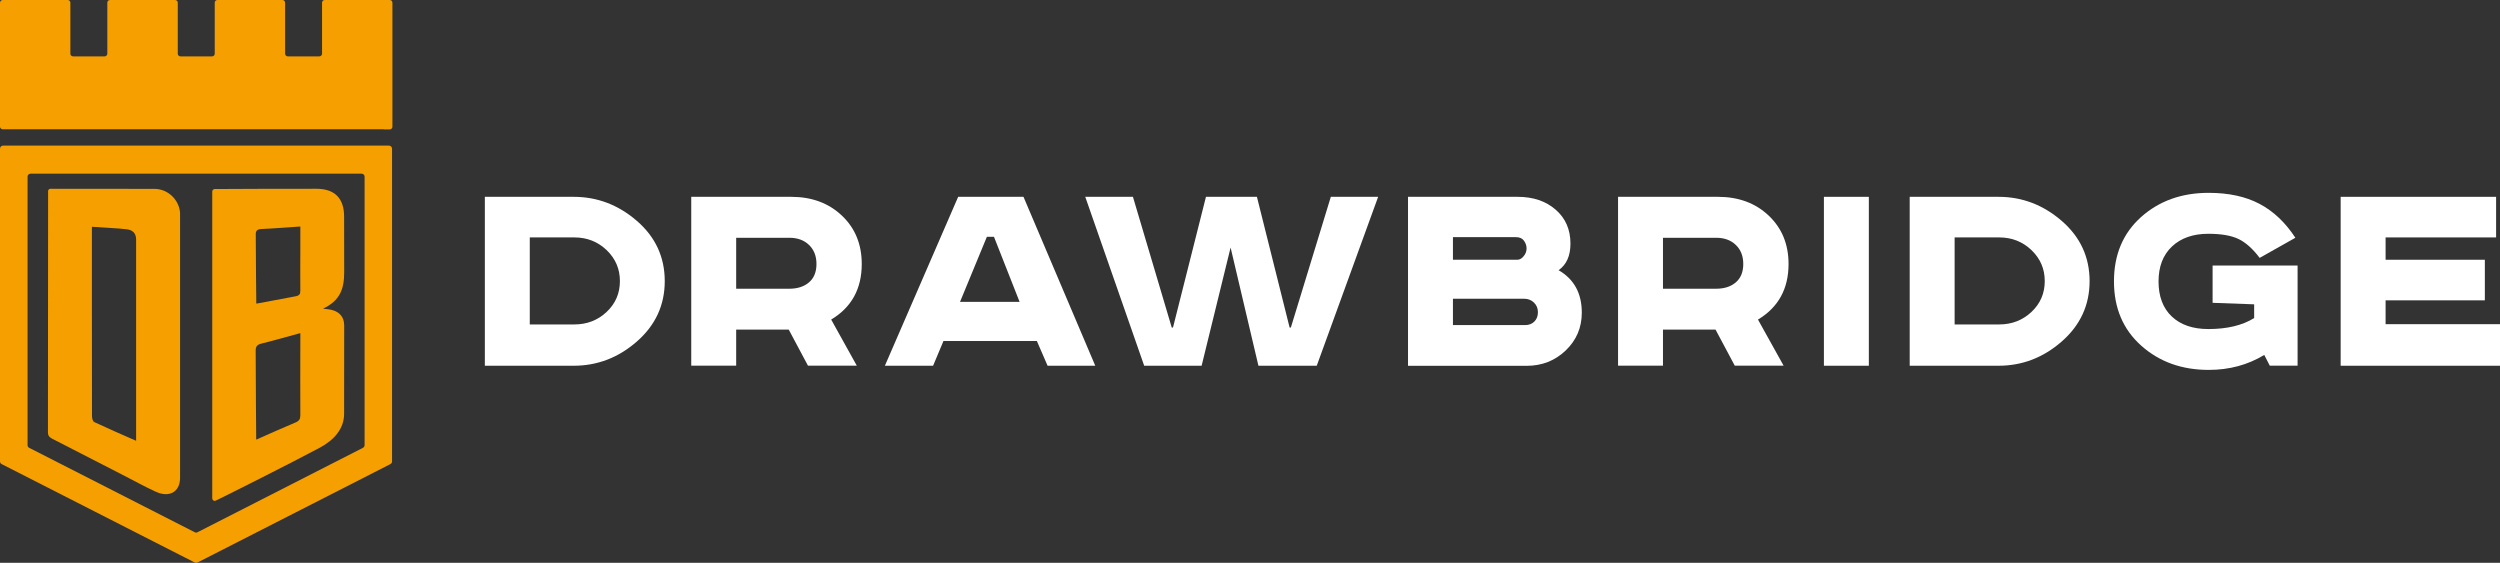 <?xml version="1.0" encoding="UTF-8"?><svg id="Layer_2" xmlns="http://www.w3.org/2000/svg" viewBox="0 0 282.1 63.51"><rect x="0" y="0" width="282.1" height="63.51" fill="#333333" stroke="none"/><defs><style>.cls-1{fill:#fff;}.cls-1,.cls-2{stroke-width:0px;}.cls-2{fill:#f69f00;}</style></defs><g id="Layer_1-2"><path class="cls-1" d="M54.71,22.21h10.03c2.66,0,5.04.91,7.13,2.72,2.09,1.81,3.14,4.08,3.14,6.79s-1.05,4.98-3.14,6.81c-2.09,1.83-4.47,2.74-7.13,2.74h-10.03v-19.06ZM59.78,26.79v9.82h5.03c1.42,0,2.64-.47,3.64-1.41,1-.94,1.5-2.1,1.5-3.48s-.5-2.54-1.5-3.5c-1-.95-2.21-1.43-3.64-1.43h-5.03Z"/><path class="cls-1" d="M78.01,22.21h11.27c2.32,0,4.23.71,5.72,2.12,1.49,1.41,2.24,3.23,2.24,5.46,0,2.8-1.15,4.89-3.45,6.27l2.89,5.2h-5.51l-2.17-4.07h-5.93v4.07h-5.07v-19.06ZM83.07,26.83v5.75h6c.92,0,1.66-.24,2.22-.72.56-.48.84-1.17.84-2.07s-.28-1.61-.84-2.15c-.56-.54-1.3-.81-2.22-.81h-6Z"/><path class="cls-1" d="M108.12,22.21h7.37l8.1,19.06h-5.38l-1.21-2.79h-10.54l-1.17,2.79h-5.44l8.27-19.06ZM111.36,26.72l-3.03,7.34h6.72l-2.89-7.34h-.79Z"/><path class="cls-1" d="M122.46,22.21h5.38l4.38,14.75h.14l3.72-14.75h5.75l3.69,14.75h.14l4.51-14.75h5.34l-6.93,19.06h-6.58l-3.14-13.34-3.27,13.34h-6.48l-6.65-19.06Z"/><path class="cls-1" d="M158.88,22.21h12.37c1.75,0,3.18.48,4.29,1.45,1.11.96,1.67,2.24,1.67,3.83,0,1.38-.45,2.38-1.34,3,1.75,1.01,2.62,2.61,2.62,4.79,0,1.68-.6,3.1-1.81,4.26-1.21,1.16-2.68,1.74-4.43,1.74h-13.37v-19.06ZM163.95,26.76v2.55h7.27c.25,0,.49-.13.71-.4.22-.26.33-.56.33-.88,0-.3-.1-.59-.29-.86-.2-.28-.5-.41-.91-.41h-7.1ZM163.95,33.72v2.96h8.17c.41,0,.75-.13,1.02-.4.26-.26.4-.61.4-1.05s-.15-.8-.45-1.09c-.3-.29-.67-.43-1.1-.43h-8.03Z"/><path class="cls-1" d="M182.59,22.21h11.27c2.32,0,4.23.71,5.72,2.12,1.49,1.41,2.24,3.23,2.24,5.46,0,2.8-1.15,4.89-3.45,6.27l2.89,5.2h-5.51l-2.17-4.07h-5.93v4.07h-5.07v-19.06ZM187.65,26.83v5.75h6c.92,0,1.66-.24,2.22-.72.56-.48.84-1.17.84-2.07s-.28-1.61-.84-2.15c-.56-.54-1.3-.81-2.22-.81h-6Z"/><path class="cls-1" d="M205.81,22.21h5.07v19.06h-5.07v-19.06Z"/><path class="cls-1" d="M215.49,22.21h10.03c2.66,0,5.04.91,7.13,2.72,2.09,1.81,3.14,4.08,3.14,6.79s-1.05,4.98-3.14,6.81c-2.09,1.83-4.47,2.74-7.13,2.74h-10.03v-19.06ZM220.56,26.79v9.82h5.03c1.42,0,2.64-.47,3.64-1.41,1-.94,1.5-2.1,1.5-3.48s-.5-2.54-1.5-3.5c-1-.95-2.21-1.43-3.64-1.43h-5.03Z"/><path class="cls-1" d="M249.68,29.96h9.58v11.3h-3.14l-.62-1.21c-1.86,1.13-3.95,1.69-6.27,1.69-3.03,0-5.57-.91-7.62-2.74-2.04-1.83-3.07-4.24-3.07-7.25s1.02-5.43,3.05-7.25,4.58-2.74,7.63-2.74c2.25,0,4.16.41,5.74,1.24,1.57.83,2.92,2.1,4.05,3.83l-4.03,2.27c-.76-1.01-1.55-1.72-2.36-2.12-.82-.4-1.96-.6-3.43-.6-1.72,0-3.09.48-4.1,1.43-1.01.95-1.52,2.27-1.52,3.95s.5,3.02,1.5,3.96c1,.94,2.37,1.41,4.12,1.41,2.11,0,3.84-.41,5.17-1.24v-1.55l-4.69-.17v-4.2Z"/><path class="cls-1" d="M264.12,22.21h17.54v4.58h-12.47v2.52h11.2v4.58h-11.2v2.69h12.92v4.69h-17.99v-19.06Z"/><path class="cls-2" d="M0,16.78v35.28c0,.13.07.25.19.31l21.78,11.1c.1.05.22.05.32,0l21.76-11.1c.12-.06.19-.18.19-.31V16.78c0-.19-.16-.35-.35-.35H.35C.16,16.43,0,16.58,0,16.78ZM40.96,50.53l-18.68,9.53c-.09.05-.21.05-.3,0L3.29,50.53c-.11-.06-.18-.17-.18-.3v-30.3c0-.18.15-.33.33-.33h37.37c.18,0,.33.15.33.33v30.3c0,.12-.07.24-.18.3Z"/><path class="cls-2" d="M43.3,14.59H.3c-.16,0-.3-.13-.3-.3V.3c0-.16.13-.3.3-.3h7.34c.16,0,.3.13.3.3v5.76c0,.16.13.3.3.3h3.57c.16,0,.3-.13.3-.3V.3c0-.16.13-.3.3-.3h7.35c.16,0,.3.13.3.3v5.76c0,.16.13.3.3.3h3.57c.16,0,.3-.13.3-.3V.3c0-.16.13-.3.3-.3h7.34c.16,0,.3.13.3.3v5.76c0,.16.13.3.3.3h3.57c.16,0,.3-.13.3-.3V.3c0-.16.13-.3.3-.3h7.34c.16,0,.3.13.3.3v14c0,.16-.13.3-.3.3h-.65Z"/><path class="cls-2" d="M5.42,21.58c0-.16.13-.28.28-.28,1.48,0,8.23,0,11.71.01,1.53,0,2.78,1.2,2.91,2.69.01.16,0,.33,0,.49,0,9.69,0,19.38,0,29.07,0,.14,0,.29,0,.43-.04,1.52-1.22,2.19-2.73,1.5-1.16-.53-2.27-1.14-3.39-1.72-2.77-1.42-5.53-2.85-8.3-4.26-.33-.17-.49-.35-.49-.71.01-8.42.02-24.85.02-27.22ZM15.36,49.74c0-.42,0-.68,0-.94,0-7.25,0-14.51,0-21.76q0-1.11-1.2-1.18c-.23-.01-.45-.05-.68-.07-1.01-.07-2.02-.13-3.11-.2,0,.34,0,.58,0,.82,0,2.8,0,5.6,0,8.4,0,4.05,0,8.09.01,12.14,0,.23.08.6.26.68,1.51.71,3.04,1.37,4.72,2.11Z"/><path class="cls-2" d="M23.95,56.23V21.62c0-.16.12-.28.28-.29,1.46-.01,8.16-.04,11.47-.03,2.14,0,3.13,1.15,3.13,3.14,0,2.09.01,4.18.01,6.26,0,1.89-.46,3.22-2.39,4.13.26.03.39.05.53.06,1.18.12,1.85.76,1.86,1.83,0,3.32-.01,6.64-.01,9.96,0,1.75-1.19,3.01-2.77,3.85-3.41,1.82-10.01,5.13-11.71,5.96-.19.09-.4-.05-.4-.26ZM33.88,37.59c-1.55.42-2.96.83-4.38,1.18-.53.13-.65.36-.65.81,0,3.13.06,9.7.06,10.03,1.54-.68,2.98-1.33,4.44-1.94.42-.18.54-.4.54-.8-.02-2.85,0-5.7,0-8.56,0-.2,0-.4,0-.72ZM33.88,25.56c-1.53.1-2.94.22-4.34.28-.55.02-.69.2-.68.66,0,2.43.06,7.53.06,7.76.22-.01,3.1-.59,4.4-.82.47-.08.58-.26.57-.65-.02-1.55,0-3.1,0-4.64,0-.83,0-1.66,0-2.59Z"/></g></svg>